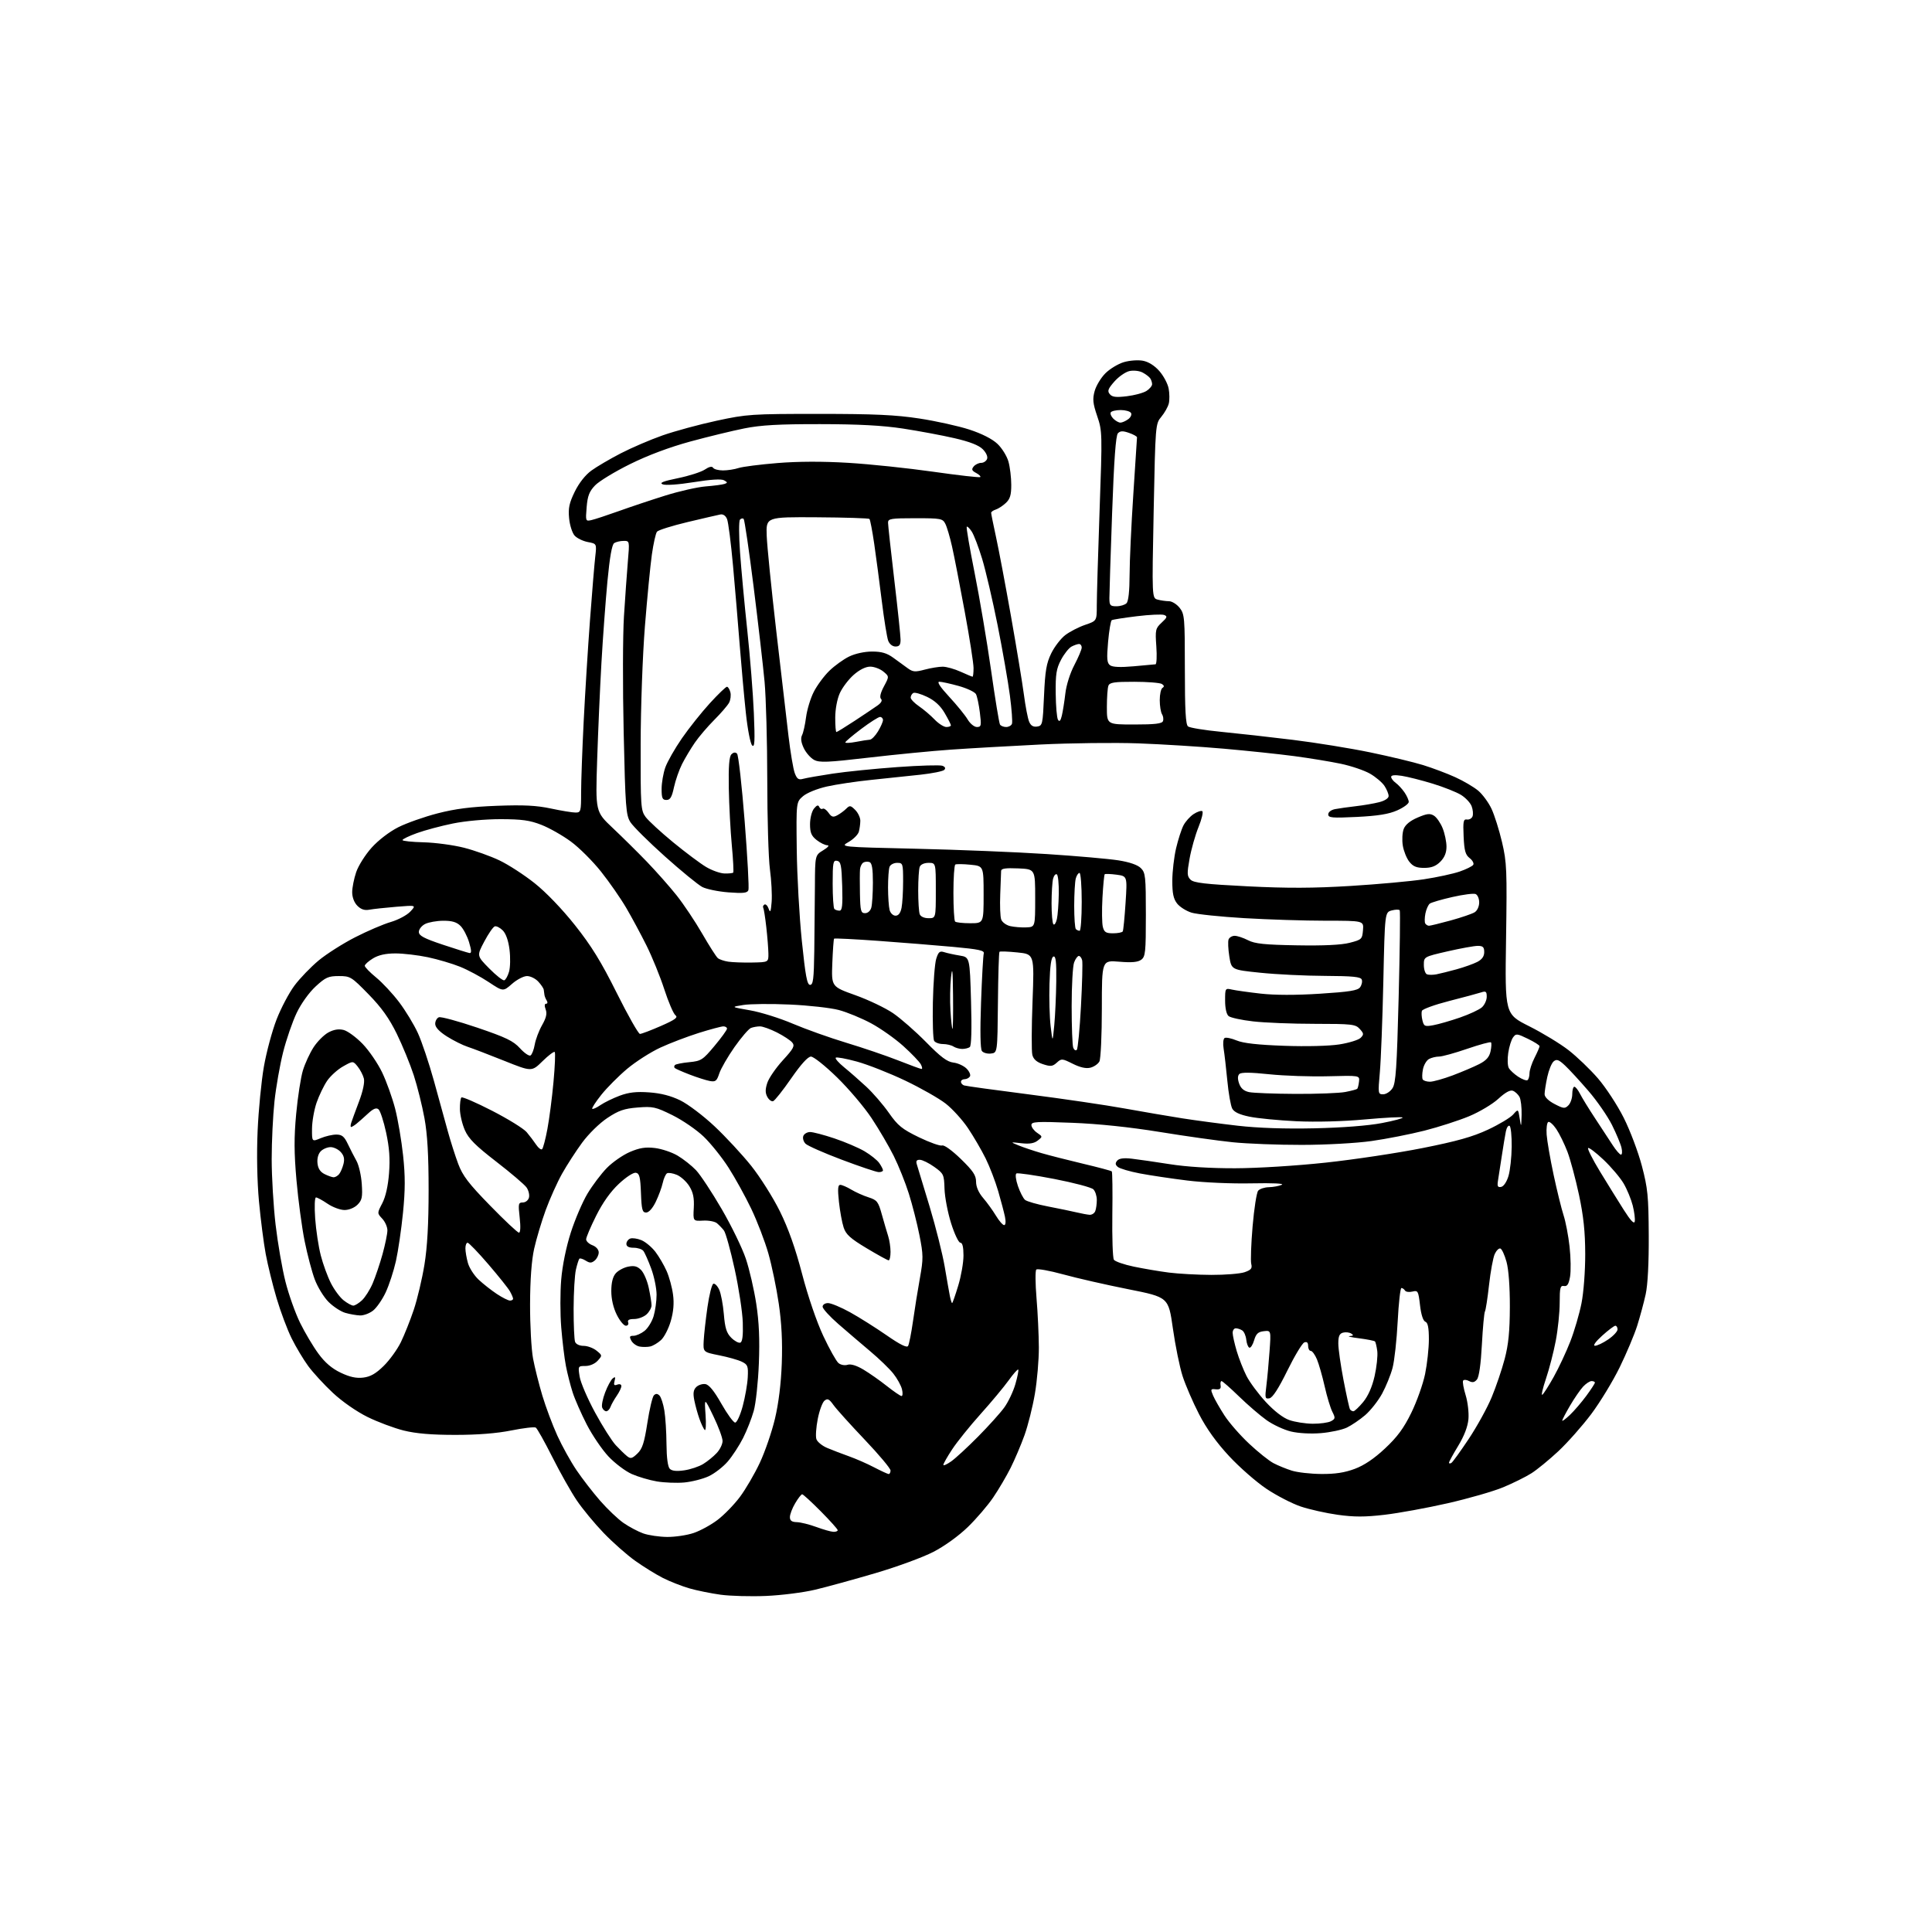 <?xml version="1.0" encoding="UTF-8" standalone="no"?>
<svg 
  version="1.1" 
  xmlns="http://www.w3.org/2000/svg" 
  xmlns:xlink="http://www.w3.org/1999/xlink" 
  xmlns:svg="http://www.w3.org/2000/svg"
  xmlns:rdf="http://www.w3.org/1999/02/22-rdf-syntax-ns#"
  xmlns:cc="http://creativecommons.org/ns#"
  xmlns:dc="http://purl.org/dc/elements/1.1/"
  viewBox="0 0 768 768"
  width="768"
  height="768"
>
<style>svg {background-color: white; }</style>"
<path stroke="none" fill="black" fill-rule="evenodd" d="M304.56,634.41C298.48,634.67 290.35,634.45 286.50,633.93C282.65,633.40 277.04,632.27 274.04,631.40C271.04,630.53 266.32,628.68 263.54,627.28C260.77,625.87 255.80,622.80 252.50,620.45C249.20,618.10 243.54,613.10 239.93,609.34C236.32,605.58 231.52,599.77 229.27,596.43C227.02,593.10 222.65,585.36 219.57,579.23C216.49,573.11 213.53,567.83 212.98,567.49C212.44,567.15 208.06,567.67 203.25,568.63C197.50,569.79 189.88,570.39 181.00,570.39C171.53,570.39 165.41,569.87 160.50,568.66C156.65,567.70 150.15,565.27 146.06,563.25C141.72,561.10 135.99,557.12 132.31,553.67C128.84,550.43 124.44,545.64 122.52,543.03C120.61,540.42 117.64,535.47 115.93,532.02C114.22,528.57 111.54,521.42 109.97,516.13C108.40,510.83 106.45,502.90 105.63,498.50C104.81,494.10 103.60,484.65 102.94,477.50C102.21,469.51 102.00,458.72 102.41,449.50C102.77,441.25 103.89,429.77 104.90,424.00C105.91,418.23 108.18,409.79 109.94,405.26C111.70,400.72 114.91,394.65 117.07,391.76C119.23,388.87 123.56,384.38 126.69,381.78C129.82,379.19 136.35,375.04 141.21,372.56C146.06,370.08 152.43,367.35 155.37,366.50C158.30,365.64 161.78,363.79 163.10,362.37C165.50,359.80 165.50,359.80 157.50,360.46C153.10,360.82 148.29,361.35 146.82,361.62C144.95,361.98 143.50,361.50 142.07,360.07C140.81,358.81 140.00,356.70 140.00,354.68C140.00,352.85 140.72,349.25 141.59,346.68C142.47,344.11 145.23,339.73 147.74,336.95C150.41,333.98 154.79,330.62 158.32,328.84C161.63,327.17 168.65,324.69 173.92,323.33C180.95,321.51 187.23,320.71 197.50,320.32C208.18,319.92 213.28,320.18 219.00,321.40C223.12,322.28 227.51,323.00 228.75,323.00C230.89,323.00 231.00,322.63 231.00,315.05C231.00,310.68 231.46,297.97 232.02,286.80C232.58,275.64 233.71,257.50 234.53,246.50C235.35,235.50 236.29,224.17 236.62,221.32C237.21,216.13 237.21,216.13 233.67,215.47C231.72,215.10 229.36,213.95 228.42,212.91C227.48,211.87 226.49,208.77 226.23,206.03C225.84,201.99 226.27,199.97 228.48,195.44C230.17,191.99 232.70,188.78 235.10,187.05C237.23,185.50 242.47,182.43 246.74,180.22C251.01,178.01 258.50,174.79 263.40,173.07C268.29,171.36 277.97,168.73 284.90,167.24C296.91,164.65 298.80,164.53 325.50,164.53C347.62,164.53 356.02,164.92 365.50,166.37C372.10,167.38 381.04,169.36 385.36,170.77C390.29,172.38 394.43,174.48 396.49,176.43C398.30,178.13 400.27,181.32 400.88,183.51C401.49,185.71 401.99,189.84 401.99,192.71C402.00,196.78 401.52,198.37 399.82,199.95C398.63,201.06 396.83,202.24 395.82,202.56C394.82,202.87 394.00,203.46 394.00,203.86C394.00,204.27 394.88,208.62 395.95,213.55C397.03,218.47 399.70,232.62 401.89,245.00C404.08,257.38 406.38,271.32 407.00,276.00C407.61,280.68 408.55,285.54 409.07,286.82C409.74,288.45 410.68,289.04 412.26,288.82C414.40,288.51 414.52,287.98 415.02,276.50C415.45,266.68 415.97,263.63 417.88,259.72C419.16,257.10 421.67,253.83 423.46,252.46C425.26,251.09 428.81,249.26 431.36,248.39C436.00,246.81 436.00,246.81 435.99,240.66C435.99,237.27 436.49,220.32 437.10,203.00C438.20,172.22 438.18,171.36 436.15,165.40C434.43,160.34 434.26,158.64 435.14,155.45C435.73,153.33 437.64,150.16 439.40,148.40C441.16,146.64 444.45,144.65 446.70,143.97C448.99,143.29 452.37,143.03 454.33,143.40C456.55,143.82 458.96,145.33 460.87,147.51C462.54,149.41 464.20,152.54 464.56,154.47C464.92,156.41 464.95,159.08 464.61,160.42C464.27,161.75 462.94,164.12 461.65,165.67C459.31,168.48 459.29,168.71 458.60,203.12C457.91,237.74 457.91,237.74 460.20,238.36C461.47,238.70 463.48,238.98 464.68,238.99C465.88,238.99 467.79,240.19 468.93,241.63C470.88,244.12 471.00,245.53 471.00,266.01C471.00,282.20 471.32,288.01 472.25,288.76C472.94,289.31 478.90,290.28 485.50,290.92C492.10,291.56 504.93,292.99 514.00,294.11C523.08,295.23 536.88,297.46 544.67,299.08C552.46,300.69 561.91,302.96 565.67,304.12C569.43,305.28 575.20,307.45 578.50,308.95C581.80,310.45 585.91,312.87 587.64,314.33C589.36,315.79 591.73,319.02 592.90,321.51C594.07,324.00 595.95,329.96 597.08,334.77C598.97,342.82 599.09,345.82 598.68,373.30C598.23,403.10 598.23,403.10 607.86,407.94C613.16,410.60 620.20,414.88 623.50,417.44C626.80,420.00 632.06,425.04 635.19,428.65C638.31,432.26 642.94,439.32 645.46,444.35C647.99,449.38 651.24,458.00 652.68,463.50C655.01,472.37 655.32,475.49 655.40,491.00C655.46,502.06 655.01,510.71 654.18,514.50C653.46,517.80 651.94,523.42 650.81,527.00C649.68,530.58 646.54,538.02 643.84,543.55C641.13,549.08 636.04,557.44 632.53,562.13C629.01,566.81 623.14,573.44 619.49,576.86C615.84,580.27 611.00,584.24 608.73,585.67C606.46,587.11 601.42,589.60 597.55,591.21C593.67,592.83 583.75,595.68 575.50,597.56C567.25,599.44 555.94,601.50 550.36,602.15C542.56,603.06 538.27,603.06 531.75,602.15C527.09,601.50 520.47,600.01 517.03,598.85C513.60,597.69 507.48,594.53 503.44,591.83C499.41,589.13 492.72,583.28 488.59,578.83C483.55,573.41 479.60,567.90 476.62,562.12C474.18,557.38 471.24,550.58 470.09,547.00C468.94,543.42 467.21,534.91 466.24,528.08C464.48,515.66 464.48,515.66 448.49,512.48C439.69,510.73 428.05,508.08 422.62,506.58C417.18,505.09 412.38,504.23 411.94,504.68C411.51,505.13 411.55,510.23 412.03,516.00C412.52,521.77 412.93,530.58 412.96,535.57C412.98,540.56 412.27,548.89 411.38,554.07C410.50,559.26 408.64,566.65 407.26,570.50C405.88,574.35 403.39,580.20 401.74,583.50C400.08,586.80 396.97,592.09 394.82,595.25C392.68,598.41 388.15,603.70 384.76,606.99C381.13,610.52 375.50,614.59 371.05,616.89C366.90,619.04 356.51,622.85 347.97,625.36C339.43,627.87 328.66,630.83 324.04,631.93C319.41,633.04 310.65,634.15 304.56,634.41zM265.22,610.96C268.36,610.98 273.08,610.28 275.72,609.39C278.35,608.51 282.62,606.18 285.21,604.21C287.81,602.25 291.81,598.14 294.11,595.07C296.40,592.01 299.97,585.90 302.03,581.50C304.10,577.10 306.80,569.23 308.05,564.00C309.51,557.85 310.47,550.08 310.77,541.97C311.08,533.36 310.71,525.93 309.57,518.21C308.67,512.03 306.80,503.04 305.43,498.24C304.06,493.43 301.00,485.45 298.63,480.50C296.26,475.55 292.19,468.18 289.58,464.12C286.98,460.06 282.54,454.53 279.72,451.82C276.90,449.12 271.32,445.29 267.32,443.31C260.62,440.00 259.54,439.76 253.48,440.25C248.10,440.68 245.92,441.44 241.44,444.41C238.33,446.47 234.00,450.71 231.43,454.20C228.94,457.59 225.33,463.17 223.41,466.60C221.49,470.03 218.57,476.54 216.91,481.07C215.26,485.61 213.20,492.51 212.33,496.41C211.30,501.06 210.74,508.67 210.71,518.50C210.69,526.75 211.22,536.42 211.89,540.00C212.56,543.58 214.23,550.23 215.60,554.80C216.97,559.36 219.65,566.51 221.55,570.68C223.45,574.86 226.87,581.02 229.15,584.39C231.42,587.75 235.65,593.22 238.55,596.55C241.45,599.88 245.64,603.86 247.86,605.40C250.08,606.94 253.61,608.81 255.70,609.56C257.79,610.30 262.07,610.93 265.22,610.96zM331.25,608.92C332.21,608.97 333.00,608.67 333.00,608.28C333.00,607.88 329.97,604.50 326.28,600.78C322.58,597.05 319.25,594.00 318.88,594.00C318.50,594.00 317.25,595.60 316.10,597.56C314.94,599.51 314.00,601.99 314.00,603.06C314.00,604.49 314.72,605.02 316.75,605.08C318.26,605.12 321.75,605.99 324.50,607.00C327.25,608.01 330.29,608.88 331.25,608.92zM272.00,589.31C268.98,589.58 264.08,589.39 261.12,588.89C258.16,588.39 253.66,587.06 251.12,585.94C248.58,584.81 244.42,581.67 241.87,578.96C239.32,576.24 235.44,570.53 233.24,566.26C231.05,561.99 228.52,556.25 227.64,553.50C226.75,550.75 225.55,546.02 224.96,543.00C224.37,539.98 223.54,533.08 223.10,527.68C222.66,522.28 222.66,513.72 223.09,508.66C223.55,503.09 225.06,495.71 226.90,489.97C228.57,484.75 231.56,477.79 233.53,474.49C235.51,471.20 238.96,466.61 241.21,464.31C243.46,462.00 247.58,459.14 250.35,457.94C254.23,456.28 256.55,455.91 260.31,456.35C263.00,456.67 267.07,458.03 269.35,459.38C271.63,460.73 274.92,463.33 276.67,465.16C278.41,467.00 283.00,473.94 286.87,480.60C290.74,487.25 295.07,496.14 296.48,500.36C297.90,504.57 299.76,512.63 300.62,518.26C301.74,525.56 302.04,532.38 301.66,542.00C301.37,549.42 300.45,557.92 299.62,560.87C298.80,563.82 296.89,568.67 295.38,571.65C293.88,574.62 291.15,578.80 289.32,580.94C287.49,583.08 284.08,585.72 281.75,586.82C279.41,587.91 275.02,589.03 272.00,589.31zM353.25,585.95C353.66,585.98 354.00,585.34 354.00,584.54C354.00,583.74 349.38,578.23 343.73,572.29C338.09,566.36 332.51,560.17 331.34,558.54C329.59,556.09 328.96,555.79 327.73,556.81C326.92,557.48 325.72,560.74 325.07,564.05C324.42,567.36 324.17,570.96 324.52,572.05C324.86,573.14 326.80,574.73 328.82,575.58C330.85,576.44 334.75,577.93 337.50,578.91C340.25,579.89 344.75,581.86 347.50,583.30C350.25,584.73 352.84,585.93 353.25,585.95zM525.21,585.93C530.73,585.98 534.52,585.40 538.53,583.90C542.29,582.50 546.26,579.82 550.58,575.77C555.45,571.22 558.01,567.75 561.01,561.62C563.20,557.15 565.67,550.21 566.50,546.18C567.32,542.16 568.00,535.96 568.00,532.40C568.00,527.76 567.60,525.78 566.59,525.40C565.71,525.06 564.91,522.57 564.48,518.85C563.82,513.18 563.65,512.87 561.45,513.42C560.17,513.74 558.84,513.56 558.50,513.00C558.16,512.45 557.52,512.00 557.09,512.00C556.65,512.00 555.98,518.00 555.60,525.33C555.22,532.66 554.31,540.94 553.57,543.73C552.84,546.52 550.96,551.14 549.40,554.01C547.84,556.87 544.81,560.71 542.68,562.54C540.54,564.37 537.25,566.60 535.37,567.50C533.48,568.39 528.87,569.38 525.11,569.69C521.09,570.03 516.19,569.76 513.19,569.05C510.40,568.38 506.03,566.35 503.49,564.54C500.94,562.73 496.02,558.50 492.55,555.13C489.08,551.76 485.94,549.00 485.58,549.00C485.21,549.00 485.04,549.79 485.21,550.75C485.42,552.03 484.90,552.44 483.28,552.27C481.22,552.05 481.15,552.24 482.23,554.77C482.87,556.27 484.91,559.83 486.76,562.69C488.60,565.54 493.02,570.60 496.58,573.92C500.13,577.25 504.49,580.73 506.27,581.65C508.05,582.58 511.30,583.91 513.50,584.60C515.70,585.30 520.97,585.90 525.21,585.93zM272.00,584.48C274.48,584.12 277.86,582.99 279.52,581.97C281.18,580.96 283.60,579.00 284.89,577.61C286.19,576.23 287.24,574.07 287.23,572.80C287.22,571.54 285.59,567.12 283.60,563.00C279.98,555.50 279.98,555.50 280.47,562.43C280.74,566.24 280.58,568.94 280.12,568.43C279.65,567.92 278.71,565.92 278.03,564.00C277.34,562.08 276.43,558.79 276.01,556.70C275.44,553.86 275.63,552.51 276.75,551.39C277.57,550.57 279.21,550.03 280.37,550.20C281.84,550.41 283.83,552.84 286.76,558.00C289.10,562.12 291.56,565.50 292.24,565.50C292.92,565.50 294.26,562.58 295.23,559.00C296.19,555.42 297.10,550.27 297.24,547.54C297.47,543.07 297.24,542.45 294.90,541.31C293.46,540.60 289.41,539.46 285.90,538.76C279.50,537.48 279.50,537.48 279.73,532.99C279.85,530.52 280.53,524.49 281.23,519.58C281.93,514.68 282.98,510.50 283.58,510.31C284.17,510.11 285.22,511.18 285.90,512.69C286.59,514.20 287.42,518.58 287.74,522.42C288.20,527.96 288.82,529.91 290.69,531.78C291.99,533.08 293.61,533.96 294.28,533.72C295.12,533.42 295.43,530.97 295.27,525.77C295.15,521.64 293.69,512.06 292.04,504.50C290.38,496.93 288.46,490.01 287.76,489.12C287.07,488.23 285.82,486.94 285.00,486.25C284.18,485.56 281.70,485.09 279.50,485.21C275.50,485.42 275.50,485.42 275.79,480.14C276.00,476.20 275.55,474.02 274.03,471.55C272.90,469.72 270.66,467.69 269.05,467.02C267.44,466.35 265.68,466.08 265.14,466.42C264.60,466.75 263.83,468.48 263.44,470.26C263.05,472.04 261.80,475.41 260.67,477.75C259.40,480.36 257.92,482.00 256.84,482.00C255.34,482.00 255.04,480.87 254.79,474.26C254.55,467.88 254.20,466.46 252.78,466.19C251.79,466.01 248.90,467.88 246.02,470.58C242.71,473.67 239.60,478.04 236.99,483.26C234.79,487.65 233.00,491.87 233.00,492.64C233.00,493.42 234.12,494.48 235.50,495.00C236.96,495.55 238.00,496.74 238.00,497.85C238.00,498.90 237.29,500.35 236.42,501.07C235.14,502.13 234.45,502.14 232.82,501.12C231.71,500.43 230.58,500.08 230.32,500.35C230.05,500.62 229.43,502.56 228.94,504.67C228.45,506.78 228.04,513.75 228.02,520.17C228.01,526.59 228.27,532.55 228.61,533.42C228.96,534.34 230.38,535.00 232.00,535.00C233.53,535.00 235.84,535.86 237.13,536.90C239.45,538.78 239.46,538.84 237.59,540.90C236.47,542.14 234.47,543.00 232.72,543.00C229.78,543.00 229.75,543.05 230.42,547.24C230.79,549.57 233.55,555.98 236.54,561.49C239.53,566.99 243.24,572.85 244.79,574.50C246.33,576.15 248.34,578.10 249.25,578.83C250.67,579.98 251.26,579.83 253.36,577.83C255.34,575.94 256.10,573.62 257.34,565.62C258.18,560.18 259.35,555.25 259.93,554.67C260.69,553.91 261.34,553.94 262.15,554.75C262.78,555.38 263.66,558.06 264.09,560.70C264.53,563.34 264.91,569.35 264.94,574.05C264.98,579.47 265.46,583.06 266.25,583.87C267.10,584.73 268.93,584.93 272.00,584.48zM378.16,580.89C379.90,579.65 384.69,575.23 388.80,571.07C392.92,566.91 397.59,561.73 399.17,559.56C400.76,557.40 402.76,553.20 403.62,550.24C404.48,547.28 404.99,544.66 404.76,544.43C404.53,544.19 402.80,546.14 400.93,548.75C399.05,551.36 394.05,557.37 389.80,562.10C385.56,566.83 380.49,573.12 378.54,576.08C376.59,579.03 375.00,581.83 375.00,582.30C375.00,582.76 376.42,582.12 378.16,580.89zM576.95,581.53C577.47,581.21 580.57,576.91 583.85,571.98C587.13,567.05 591.23,559.61 592.96,555.44C594.70,551.26 597.03,544.40 598.14,540.18C599.65,534.42 600.16,529.24 600.19,519.50C600.21,511.48 599.70,504.61 598.86,501.58C598.11,498.87 597.02,496.50 596.42,496.30C595.83,496.11 594.82,497.11 594.17,498.52C593.53,499.94 592.51,505.45 591.92,510.77C591.33,516.10 590.59,520.86 590.28,521.35C589.98,521.85 589.43,527.77 589.07,534.52C588.66,542.32 587.94,547.36 587.11,548.37C586.14,549.54 585.31,549.70 583.96,548.98C582.95,548.44 581.89,548.37 581.61,548.83C581.32,549.28 581.78,551.87 582.61,554.58C583.45,557.29 583.95,561.57 583.73,564.10C583.46,567.11 582.05,570.80 579.66,574.74C577.65,578.05 576.00,581.07 576.00,581.44C576.00,581.81 576.43,581.85 576.95,581.53zM521.82,565.96C524.74,565.98 528.00,565.53 529.07,564.96C530.83,564.02 530.88,563.67 529.63,561.21C528.87,559.72 527.49,555.18 526.58,551.12C525.66,547.06 524.28,542.22 523.51,540.37C522.74,538.52 521.63,537.00 521.05,537.00C520.47,537.00 520.00,536.11 520.00,535.03C520.00,533.68 519.52,533.25 518.48,533.64C517.65,533.96 514.61,539.01 511.73,544.86C508.22,552.01 505.88,555.61 504.61,555.85C502.89,556.17 502.78,555.73 503.40,550.85C503.77,547.91 504.34,541.75 504.66,537.17C505.26,528.84 505.26,528.84 502.38,529.17C500.11,529.43 499.30,530.19 498.54,532.76C498.01,534.56 497.16,535.89 496.65,535.72C496.13,535.54 495.58,534.12 495.41,532.54C495.24,530.97 494.52,529.31 493.80,528.86C493.09,528.40 491.94,528.02 491.25,528.02C490.56,528.01 490.00,528.82 490.00,529.82C490.00,530.82 490.73,534.08 491.61,537.07C492.50,540.06 494.26,544.52 495.52,547.00C496.79,549.48 500.22,554.10 503.16,557.29C506.50,560.90 510.00,563.61 512.50,564.49C514.70,565.27 518.89,565.93 521.82,565.96zM624.08,562.44C625.78,560.82 628.71,557.41 630.58,554.87C632.46,552.32 634.00,549.95 634.00,549.62C634.00,549.28 633.40,549.00 632.67,549.00C631.95,549.00 630.41,550.01 629.27,551.25C628.13,552.49 625.80,555.88 624.10,558.79C622.39,561.71 621.00,564.38 621.00,564.73C621.00,565.08 622.39,564.05 624.08,562.44zM241.00,561.00C240.42,561.00 239.68,560.34 239.37,559.53C239.06,558.72 239.59,556.03 240.54,553.55C241.48,551.06 242.84,548.55 243.55,547.96C244.55,547.13 244.72,547.35 244.30,548.96C243.88,550.56 244.12,550.89 245.38,550.41C246.32,550.05 247.00,550.29 247.00,550.99C247.00,551.65 246.17,553.39 245.16,554.85C244.15,556.31 243.04,558.29 242.69,559.25C242.35,560.21 241.58,561.00 241.00,561.00zM537.99,561.00C538.46,561.00 540.22,559.34 541.89,557.32C543.86,554.92 545.44,551.34 546.42,547.06C547.24,543.44 547.72,538.96 547.49,537.10C547.25,535.25 546.84,533.51 546.57,533.24C546.30,532.97 543.47,532.41 540.29,532.00C537.10,531.60 535.40,531.20 536.50,531.12C538.02,531.00 538.18,530.76 537.14,530.11C536.39,529.63 534.93,529.47 533.89,529.74C532.45,530.12 532.00,531.15 532.00,534.07C532.00,536.17 532.94,542.75 534.08,548.67C535.22,554.60 536.37,559.80 536.64,560.22C536.90,560.65 537.51,561.00 537.99,561.00zM358.36,554.95C358.83,554.98 358.92,553.76 358.55,552.25C358.18,550.74 356.62,547.92 355.09,546.00C353.56,544.08 349.42,540.08 345.90,537.13C342.38,534.17 336.69,529.30 333.25,526.31C329.81,523.32 327.00,520.22 327.00,519.44C327.00,518.63 327.95,518.00 329.15,518.00C330.34,518.00 334.28,519.64 337.90,521.64C341.53,523.65 348.04,527.75 352.37,530.75C357.74,534.48 360.48,535.85 360.97,535.05C361.37,534.40 362.25,529.96 362.93,525.19C363.60,520.41 364.84,512.70 365.68,508.05C367.06,500.33 367.05,498.87 365.50,491.05C364.57,486.35 362.67,478.90 361.28,474.50C359.90,470.10 357.19,463.35 355.27,459.50C353.35,455.65 349.40,448.90 346.48,444.50C343.57,440.10 337.37,432.79 332.71,428.25C328.06,423.71 323.40,420.00 322.37,420.01C321.15,420.02 318.41,423.05 314.50,428.69C311.20,433.46 307.97,437.53 307.32,437.74C306.67,437.95 305.63,437.17 305.01,436.01C304.17,434.44 304.17,433.02 305.02,430.44C305.65,428.54 308.42,424.51 311.19,421.48C315.49,416.78 316.03,415.75 314.92,414.41C314.21,413.55 311.47,411.75 308.85,410.42C306.22,409.09 303.19,408.00 302.12,408.00C301.04,408.00 299.42,408.28 298.51,408.63C297.61,408.98 294.67,412.40 291.98,416.22C289.30,420.05 286.58,424.75 285.94,426.68C284.93,429.74 284.44,430.13 282.14,429.71C280.69,429.44 277.08,428.29 274.12,427.15C271.17,426.01 268.50,424.84 268.21,424.54C267.91,424.24 267.96,423.71 268.31,423.36C268.67,423.00 271.23,422.49 274.00,422.23C278.72,421.77 279.36,421.36 284.02,415.78C286.76,412.51 289.00,409.41 289.00,408.91C289.00,408.41 288.35,408.00 287.55,408.00C286.76,408.00 282.37,409.17 277.80,410.60C273.24,412.04 266.35,414.66 262.50,416.44C258.65,418.22 252.71,422.02 249.30,424.88C245.89,427.75 241.27,432.39 239.03,435.20C236.80,438.00 235.17,440.51 235.43,440.76C235.68,441.01 237.15,440.35 238.69,439.29C240.24,438.23 243.69,436.55 246.36,435.55C249.98,434.21 252.98,433.87 258.08,434.24C262.71,434.57 266.71,435.60 270.45,437.43C273.49,438.92 279.61,443.55 284.04,447.72C288.48,451.89 295.02,458.95 298.59,463.40C302.15,467.86 307.29,476.00 310.01,481.50C313.40,488.36 316.18,496.21 318.87,506.50C321.19,515.37 324.62,525.39 327.25,531.01C329.70,536.24 332.43,541.11 333.31,541.84C334.20,542.58 335.80,542.88 336.92,542.52C338.22,542.11 340.48,542.80 343.22,544.43C345.57,545.83 349.75,548.76 352.50,550.94C355.25,553.11 357.89,554.92 358.36,554.95zM613.08,554.45C613.56,554.16 615.61,550.95 617.63,547.33C619.65,543.72 622.62,537.37 624.23,533.23C625.84,529.09 627.83,522.28 628.66,518.10C629.52,513.80 630.16,505.30 630.15,498.50C630.13,489.64 629.48,483.49 627.68,475.00C626.33,468.68 624.26,460.95 623.08,457.84C621.89,454.73 619.91,450.68 618.67,448.84C617.43,447.00 615.99,445.73 615.46,446.00C614.93,446.27 614.64,448.52 614.81,451.00C614.99,453.48 616.23,460.68 617.58,467.00C618.93,473.32 620.72,480.56 621.54,483.08C622.37,485.60 623.45,491.23 623.93,495.58C624.41,499.94 624.50,505.30 624.12,507.50C623.59,510.52 623.00,511.43 621.71,511.21C620.23,510.95 620.00,511.86 620.00,517.85C620.00,521.66 619.30,528.45 618.45,532.93C617.60,537.41 615.85,544.21 614.55,548.04C613.26,551.86 612.59,554.75 613.08,554.45zM144.38,547.62C147.24,547.28 149.40,546.05 152.52,542.98C154.86,540.69 157.92,536.45 159.34,533.56C160.75,530.67 163.07,524.86 164.48,520.65C165.90,516.43 167.80,508.37 168.72,502.74C169.87,495.69 170.38,486.43 170.38,473.00C170.38,459.19 169.90,450.87 168.73,444.50C167.83,439.55 165.92,431.90 164.50,427.50C163.07,423.10 160.03,415.68 157.75,411.00C154.69,404.77 151.70,400.57 146.51,395.25C139.69,388.27 139.26,388.00 134.69,388.00C130.53,388.00 129.41,388.50 125.46,392.14C122.84,394.56 119.70,398.94 117.92,402.67C116.24,406.18 113.82,413.21 112.54,418.28C111.26,423.35 109.72,432.13 109.11,437.79C108.50,443.45 108.00,453.80 108.00,460.79C108.00,467.78 108.70,479.50 109.55,486.83C110.41,494.15 112.17,504.36 113.48,509.51C114.78,514.66 117.41,522.03 119.32,525.90C121.22,529.77 124.48,535.25 126.57,538.09C129.18,541.66 131.93,544.01 135.43,545.67C139.05,547.40 141.61,547.95 144.38,547.62zM258.50,535.24C257.40,535.49 255.49,535.51 254.25,535.28C253.01,535.05 251.53,533.99 250.96,532.93C250.11,531.34 250.26,531.00 251.83,531.00C252.88,531.00 254.84,530.13 256.19,529.07C257.54,528.01 259.17,525.37 259.82,523.20C260.47,521.04 261.00,517.20 261.00,514.67C261.00,512.14 260.04,507.47 258.87,504.29C257.69,501.10 256.29,497.94 255.74,497.25C255.20,496.56 253.46,496.00 251.88,496.00C249.96,496.00 249.00,495.49 249.00,494.47C249.00,493.63 249.68,492.68 250.52,492.35C251.35,492.03 253.36,492.32 254.98,492.99C256.60,493.66 259.09,495.75 260.53,497.62C261.96,499.50 263.97,502.94 265.00,505.27C266.03,507.59 267.17,511.80 267.54,514.61C268.01,518.11 267.72,521.44 266.64,525.16C265.77,528.15 264.04,531.53 262.78,532.68C261.53,533.83 259.60,534.98 258.50,535.24zM634.02,534.96C634.85,534.98 637.22,533.86 639.27,532.46C641.32,531.07 643.00,529.27 643.00,528.46C643.00,527.66 642.61,527.00 642.13,527.00C641.65,527.00 639.29,528.78 636.88,530.96C634.28,533.31 633.12,534.93 634.02,534.96zM248.78,527.00C248.00,527.00 246.37,525.04 245.18,522.64C243.81,519.90 243.00,516.42 243.00,513.25C243.00,509.90 243.58,507.54 244.75,506.19C245.71,505.07 247.93,503.87 249.68,503.52C252.10,503.02 253.34,503.34 254.83,504.83C255.91,505.91 257.29,509.11 257.89,511.94C258.50,514.78 259.00,517.91 259.00,518.89C259.00,519.88 258.09,521.51 256.99,522.51C255.88,523.51 253.67,524.33 252.08,524.33C250.08,524.33 249.35,524.74 249.70,525.67C249.98,526.40 249.57,527.00 248.78,527.00zM143.12,522.91C141.68,522.86 139.04,522.40 137.26,521.88C135.47,521.37 132.48,519.41 130.60,517.53C128.72,515.66 126.26,511.63 125.12,508.59C123.98,505.55 122.16,498.66 121.08,493.28C120.00,487.90 118.55,477.08 117.86,469.23C116.89,458.22 116.86,452.17 117.74,442.73C118.37,436.00 119.57,428.25 120.41,425.50C121.25,422.75 123.16,418.61 124.65,416.31C126.15,414.00 128.80,411.35 130.54,410.41C132.70,409.25 134.62,408.94 136.60,409.43C138.19,409.83 141.59,412.32 144.15,414.97C146.70,417.61 150.20,422.73 151.92,426.34C153.65,429.95 155.96,436.42 157.07,440.70C158.18,444.99 159.60,453.37 160.24,459.33C161.12,467.61 161.10,472.99 160.19,482.16C159.53,488.76 158.26,497.38 157.38,501.33C156.49,505.27 154.67,510.85 153.32,513.73C151.98,516.60 149.72,519.86 148.30,520.98C146.89,522.09 144.55,522.96 143.12,522.91zM140.45,519.00C141.09,519.00 142.65,518.05 143.90,516.88C145.15,515.71 147.06,512.69 148.14,510.17C149.22,507.64 150.99,502.42 152.06,498.56C153.12,494.70 154.00,490.44 154.00,489.08C154.00,487.73 153.08,485.65 151.95,484.44C149.90,482.26 149.90,482.26 151.97,478.29C153.29,475.75 154.26,471.45 154.65,466.38C155.10,460.59 154.78,456.22 153.49,450.22C152.51,445.70 151.15,441.54 150.46,440.97C149.56,440.22 148.40,440.70 146.22,442.72C144.57,444.25 142.52,446.06 141.65,446.75C140.79,447.44 139.85,448.00 139.57,448.00C139.29,448.00 139.32,447.21 139.64,446.25C139.95,445.29 141.35,441.50 142.73,437.83C144.29,433.70 145.02,430.22 144.64,428.70C144.30,427.36 143.19,425.23 142.18,423.97C140.33,421.69 140.33,421.69 136.40,423.90C134.23,425.11 131.38,427.69 130.05,429.62C128.73,431.56 126.84,435.47 125.85,438.32C124.87,441.17 124.05,445.84 124.03,448.70C124.00,453.90 124.00,453.90 127.47,452.45C129.38,451.65 132.19,451.00 133.72,451.01C135.94,451.02 136.85,451.77 138.27,454.76C139.25,456.82 140.80,459.85 141.72,461.50C142.64,463.15 143.58,467.26 143.81,470.64C144.16,475.88 143.91,477.09 142.11,478.89C140.88,480.12 138.72,481.00 136.95,481.00C135.27,481.00 132.24,479.88 130.21,478.50C128.19,477.12 126.12,476.00 125.62,476.00C125.09,476.00 124.95,479.54 125.29,484.39C125.62,489.00 126.62,495.61 127.52,499.07C128.41,502.53 130.22,507.48 131.54,510.08C132.86,512.68 135.13,515.75 136.60,516.90C138.07,518.06 139.80,519.00 140.45,519.00zM378.48,518.00C378.66,518.00 379.75,514.89 380.90,511.09C382.06,507.30 383.00,501.90 383.00,499.09C383.00,495.69 382.59,494.00 381.75,493.99C381.06,493.99 379.41,490.50 378.07,486.24C376.73,481.98 375.56,475.83 375.46,472.57C375.29,466.91 375.12,466.52 371.39,463.86C369.25,462.33 366.68,461.06 365.68,461.04C364.34,461.01 364.02,461.50 364.47,462.92C364.81,463.98 367.09,471.51 369.55,479.67C372.00,487.83 374.69,498.55 375.53,503.50C376.37,508.45 377.30,513.74 377.60,515.25C377.91,516.76 378.30,518.00 378.48,518.00zM202.73,517.00C203.43,517.00 203.98,516.66 203.96,516.25C203.95,515.84 203.38,514.52 202.71,513.33C202.05,512.13 198.18,507.30 194.13,502.58C190.08,497.86 186.36,494.00 185.88,494.00C185.40,494.00 185.00,495.01 185.01,496.25C185.01,497.49 185.45,500.09 186.00,502.04C186.54,503.99 188.45,506.97 190.24,508.66C192.03,510.34 195.29,512.91 197.48,514.36C199.67,515.81 202.03,517.00 202.73,517.00zM481.50,506.79C487.00,506.81 492.95,506.33 494.72,505.73C497.35,504.82 497.84,504.21 497.39,502.42C497.09,501.20 497.33,494.47 497.93,487.45C498.53,480.43 499.52,474.08 500.13,473.34C500.74,472.60 502.65,471.97 504.37,471.93C506.09,471.89 508.40,471.47 509.50,470.99C510.72,470.45 506.07,470.23 497.50,470.40C489.58,470.57 478.50,470.08 472.00,469.28C465.68,468.50 457.19,467.23 453.13,466.46C449.08,465.69 445.14,464.53 444.37,463.89C443.33,463.03 443.26,462.39 444.08,461.40C444.85,460.48 446.64,460.23 449.85,460.59C452.41,460.89 459.23,461.87 465.00,462.78C471.60,463.83 481.26,464.43 491.00,464.40C499.83,464.38 515.32,463.42 527.00,462.16C538.27,460.95 555.60,458.34 565.50,456.37C579.17,453.65 585.42,451.89 591.50,449.05C595.90,446.99 600.40,444.29 601.50,443.04C603.50,440.77 603.50,440.77 604.11,444.63C604.68,448.29 604.72,448.21 604.86,443.18C604.94,440.26 604.56,437.05 604.03,436.05C603.49,435.05 602.31,433.95 601.41,433.60C600.31,433.18 598.36,434.26 595.60,436.80C593.32,438.90 588.09,442.02 583.98,443.73C579.86,445.44 571.86,448.02 566.19,449.46C560.52,450.89 551.07,452.75 545.19,453.58C539.15,454.43 527.10,455.10 517.50,455.11C508.15,455.13 495.77,454.65 490.00,454.06C484.23,453.47 471.18,451.63 461.00,449.97C449.11,448.04 436.70,446.74 426.25,446.33C412.03,445.77 410.00,445.88 410.00,447.22C410.00,448.07 411.01,449.45 412.25,450.29C414.49,451.82 414.49,451.83 412.50,453.40C411.08,454.51 409.19,454.82 406.00,454.45C401.50,453.94 401.50,453.94 405.00,455.36C406.93,456.15 410.98,457.50 414.00,458.38C417.02,459.26 424.45,461.15 430.50,462.59C436.55,464.02 441.70,465.40 441.95,465.64C442.20,465.88 442.30,473.59 442.17,482.79C442.05,491.98 442.32,500.07 442.79,500.77C443.26,501.46 446.83,502.70 450.73,503.51C454.63,504.32 460.90,505.39 464.66,505.87C468.42,506.35 476.00,506.77 481.50,506.79zM353.25,501.00C352.84,501.00 348.90,498.83 344.50,496.19C338.03,492.31 336.28,490.74 335.36,487.94C334.73,486.04 333.89,481.45 333.49,477.74C332.94,472.63 333.07,471.00 334.02,471.00C334.70,471.00 336.67,471.85 338.38,472.88C340.10,473.91 343.18,475.30 345.24,475.95C348.66,477.05 349.12,477.64 350.56,482.83C351.43,485.95 352.56,489.80 353.07,491.40C353.58,492.99 354.00,495.81 354.00,497.65C354.00,499.49 353.66,501.00 353.25,501.00zM206.29,490.00C206.88,490.00 207.00,487.68 206.58,484.00C205.96,478.50 206.06,478.00 207.83,478.00C208.90,478.00 209.99,477.14 210.27,476.06C210.55,475.00 210.12,473.19 209.31,472.03C208.50,470.88 203.09,466.27 197.29,461.79C189.02,455.40 186.31,452.69 184.80,449.28C183.74,446.89 182.85,443.12 182.82,440.91C182.79,438.71 183.05,436.61 183.41,436.26C183.77,435.90 189.26,438.28 195.63,441.55C201.99,444.82 208.17,448.64 209.35,450.04C210.53,451.44 212.24,453.69 213.14,455.04C214.04,456.39 215.11,457.19 215.50,456.80C215.90,456.42 216.85,452.82 217.60,448.80C218.36,444.79 219.45,436.38 220.02,430.12C220.60,423.85 220.82,418.48 220.51,418.18C220.21,417.87 218.02,419.52 215.66,421.84C211.36,426.06 211.36,426.06 200.43,421.68C194.42,419.27 187.88,416.77 185.90,416.12C183.93,415.48 180.21,413.62 177.65,412.00C174.58,410.05 173.00,408.34 173.00,406.99C173.00,405.86 173.66,404.69 174.46,404.38C175.26,404.07 182.12,405.93 189.71,408.50C201.16,412.39 204.04,413.78 206.69,416.69C208.44,418.62 210.34,419.91 210.90,419.56C211.46,419.21 212.22,417.26 212.57,415.21C212.93,413.17 214.24,409.70 215.49,407.50C217.15,404.58 217.53,402.89 216.91,401.25C216.38,399.83 216.44,399.00 217.09,399.00C217.66,399.00 217.77,398.45 217.34,397.75C216.91,397.06 216.50,396.05 216.43,395.50C216.36,394.95 216.24,394.02 216.15,393.44C216.07,392.85 215.08,391.39 213.96,390.19C212.84,388.98 210.83,388.00 209.50,388.00C208.16,388.00 205.48,389.39 203.54,391.10C200.01,394.20 200.01,394.20 194.26,390.39C191.10,388.29 185.99,385.55 182.89,384.30C179.80,383.05 174.03,381.35 170.07,380.51C166.11,379.68 160.31,379.00 157.18,379.00C153.28,379.01 150.48,379.63 148.25,380.99C146.46,382.08 145.00,383.40 145.00,383.92C145.00,384.44 147.03,386.53 149.52,388.57C152.00,390.60 156.12,395.02 158.66,398.38C161.21,401.75 164.56,407.27 166.11,410.65C167.66,414.03 170.53,422.58 172.49,429.65C174.45,436.72 176.93,445.72 178.00,449.65C179.08,453.59 180.94,459.43 182.14,462.64C183.92,467.39 186.25,470.45 194.82,479.23C200.59,485.16 205.75,490.00 206.29,490.00zM399.16,487.00C399.76,487.00 399.89,485.69 399.50,483.75C399.13,481.96 397.92,477.35 396.80,473.50C395.68,469.65 393.44,463.80 391.81,460.50C390.18,457.20 387.03,451.80 384.82,448.50C382.61,445.20 378.61,440.80 375.94,438.71C373.27,436.63 366.01,432.50 359.80,429.54C353.58,426.58 344.97,423.19 340.66,422.00C336.35,420.82 332.55,420.12 332.22,420.45C331.88,420.78 333.39,422.50 335.56,424.27C337.73,426.03 341.68,429.50 344.34,431.96C347.01,434.43 351.06,439.12 353.34,442.38C356.92,447.49 358.58,448.83 365.32,452.10C369.63,454.18 373.77,455.64 374.52,455.35C375.31,455.05 378.45,457.31 381.95,460.71C386.84,465.47 388.00,467.21 388.00,469.76C388.00,471.79 389.01,474.11 390.82,476.22C392.37,478.02 394.65,481.19 395.90,483.25C397.14,485.31 398.61,487.00 399.16,487.00zM649.84,485.54C650.03,484.58 649.67,481.74 649.04,479.23C648.40,476.72 646.78,472.77 645.42,470.45C644.06,468.14 640.46,463.89 637.42,461.01C634.38,458.14 631.62,456.05 631.30,456.37C630.97,456.70 633.11,460.91 636.04,465.73C638.98,470.55 643.21,477.38 645.44,480.89C648.21,485.26 649.61,486.73 649.84,485.54zM433.14,482.90C434.05,482.95 435.06,482.29 435.39,481.42C435.73,480.55 436.00,478.56 436.00,476.99C436.00,475.42 435.39,473.53 434.63,472.78C433.88,472.02 426.90,470.17 419.11,468.66C411.32,467.15 404.54,466.17 404.04,466.47C403.53,466.79 403.78,468.95 404.64,471.46C405.47,473.89 406.75,476.37 407.48,476.98C408.21,477.59 412.34,478.77 416.66,479.60C420.97,480.43 426.07,481.49 428.00,481.95C429.93,482.41 432.24,482.84 433.14,482.90zM596.73,471.81C597.73,471.62 598.94,469.82 599.64,467.49C600.30,465.30 600.88,460.04 600.92,455.81C600.97,451.58 600.59,447.86 600.08,447.55C599.58,447.24 598.91,448.22 598.61,449.74C598.30,451.26 597.57,455.65 596.99,459.50C596.41,463.35 595.72,467.77 595.47,469.32C595.11,471.57 595.37,472.08 596.73,471.81zM132.63,467.99C133.25,467.99 134.22,467.43 134.80,466.74C135.37,466.05 136.15,464.24 136.54,462.70C137.04,460.70 136.74,459.37 135.46,457.96C134.49,456.88 132.67,456.00 131.42,456.00C130.17,456.00 128.41,456.73 127.52,457.63C126.53,458.61 126.01,460.48 126.20,462.35C126.40,464.48 127.29,465.85 129.00,466.71C130.38,467.40 132.01,467.98 132.63,467.99zM349.25,465.93C348.29,465.89 341.70,463.68 334.61,461.00C327.52,458.33 321.04,455.47 320.22,454.65C319.40,453.83 319.00,452.45 319.33,451.58C319.66,450.71 320.88,450.00 322.04,450.00C323.20,450.00 327.55,451.14 331.71,452.54C335.88,453.94 341.25,456.23 343.66,457.64C346.06,459.06 348.70,461.16 349.52,462.33C350.33,463.49 351.00,464.79 351.00,465.22C351.00,465.65 350.21,465.97 349.25,465.93zM644.36,458.99C644.83,459.00 644.93,457.76 644.57,456.25C644.22,454.74 642.52,450.66 640.79,447.19C639.06,443.73 634.86,437.65 631.45,433.69C628.05,429.74 623.87,425.19 622.17,423.60C619.65,421.23 618.80,420.92 617.61,421.91C616.80,422.58 615.66,425.37 615.07,428.11C614.48,430.86 614.00,433.93 614.00,434.95C614.00,436.09 615.52,437.59 617.96,438.86C621.53,440.72 622.08,440.78 623.46,439.39C624.31,438.55 625.00,436.54 625.00,434.93C625.00,433.32 625.37,432.00 625.83,432.00C626.29,432.00 627.28,433.24 628.05,434.75C628.81,436.26 631.50,440.65 634.04,444.50C636.58,448.35 639.74,453.18 641.08,455.24C642.41,457.30 643.89,458.99 644.36,458.99zM522.50,448.52C533.55,448.28 543.90,447.48 549.30,446.44C554.14,445.52 557.85,444.52 557.55,444.22C557.25,443.92 550.52,444.27 542.59,444.99C533.86,445.79 523.12,446.07 515.34,445.71C508.28,445.37 499.89,444.56 496.71,443.90C492.71,443.08 490.58,442.08 489.83,440.68C489.23,439.56 488.35,434.56 487.88,429.57C487.40,424.58 486.74,418.87 486.41,416.87C486.08,414.86 486.25,412.96 486.80,412.62C487.34,412.29 489.49,412.73 491.58,413.60C494.21,414.70 500.00,415.35 510.44,415.72C519.29,416.04 528.36,415.81 532.43,415.17C536.23,414.57 540.03,413.40 540.86,412.57C542.20,411.23 542.17,410.84 540.53,409.03C538.83,407.15 537.50,407.00 522.60,406.99C513.74,406.99 502.74,406.55 498.14,406.02C493.54,405.50 489.15,404.54 488.39,403.91C487.54,403.21 487.00,400.80 487.00,397.76C487.00,392.83 487.03,392.77 489.75,393.38C491.26,393.72 496.40,394.44 501.16,394.98C506.72,395.61 515.11,395.63 524.64,395.02C536.47,394.27 539.71,393.75 540.66,392.45C541.32,391.54 541.62,390.17 541.32,389.40C540.90,388.30 537.81,387.99 526.64,387.93C518.86,387.90 507.33,387.34 501.01,386.68C489.52,385.50 489.52,385.50 488.67,380.19C488.21,377.27 488.08,374.24 488.38,373.44C488.69,372.65 489.78,372.00 490.81,372.00C491.85,372.00 494.22,372.79 496.10,373.75C498.84,375.16 502.63,375.56 515.50,375.78C526.15,375.97 533.17,375.64 536.50,374.78C541.29,373.55 541.51,373.34 541.81,369.75C542.12,366.00 542.12,366.00 526.96,366.00C518.62,366.00 504.08,365.54 494.65,364.98C485.22,364.42 475.78,363.44 473.68,362.80C471.58,362.16 468.99,360.53 467.93,359.18C466.46,357.32 466.00,355.15 466.01,350.12C466.02,346.48 466.70,340.67 467.51,337.20C468.33,333.74 469.65,329.64 470.45,328.10C471.25,326.56 473.06,324.54 474.48,323.61C475.90,322.68 477.45,322.16 477.92,322.45C478.39,322.74 477.73,325.58 476.44,328.74C475.15,331.91 473.55,337.56 472.88,341.30C471.82,347.24 471.86,348.29 473.25,349.68C474.52,350.95 479.02,351.47 496.00,352.33C511.77,353.12 522.17,353.08 536.83,352.18C547.65,351.52 560.77,350.33 566.00,349.53C571.23,348.74 577.64,347.35 580.25,346.45C582.86,345.55 585.29,344.34 585.64,343.77C586.00,343.20 585.35,342.00 584.21,341.11C582.52,339.80 582.07,338.18 581.81,332.50C581.54,326.47 581.73,325.54 583.14,325.77C584.04,325.91 585.04,325.35 585.36,324.51C585.68,323.67 585.52,321.86 585.00,320.49C584.48,319.12 582.58,317.09 580.77,315.98C578.97,314.87 573.90,312.86 569.50,311.51C565.10,310.17 559.59,308.77 557.25,308.41C554.48,307.98 553.00,308.12 553.00,308.82C553.00,309.40 553.81,310.47 554.80,311.19C555.79,311.91 557.37,313.61 558.30,314.97C559.24,316.33 560.00,318.05 560.00,318.78C560.00,319.51 557.93,321.03 555.41,322.14C552.05,323.63 547.75,324.32 539.41,324.74C529.47,325.22 528.00,325.09 528.00,323.73C528.00,322.81 529.14,321.94 530.75,321.63C532.26,321.34 535.98,320.82 539.00,320.47C542.02,320.13 546.19,319.41 548.25,318.88C550.49,318.31 552.00,317.32 552.00,316.43C552.00,315.60 551.26,313.80 550.36,312.42C549.46,311.05 546.87,308.85 544.61,307.55C542.35,306.25 537.12,304.47 533.00,303.61C528.88,302.74 520.55,301.38 514.50,300.57C508.45,299.77 495.85,298.44 486.50,297.62C477.15,296.79 461.85,295.84 452.50,295.50C443.15,295.16 425.60,295.37 413.50,295.96C401.40,296.56 385.43,297.47 378.00,297.99C370.57,298.51 355.86,299.94 345.31,301.17C328.92,303.08 325.75,303.21 323.60,302.06C322.22,301.32 320.38,299.21 319.50,297.37C318.44,295.12 318.22,293.45 318.82,292.26C319.32,291.29 320.04,288.08 320.42,285.11C320.80,282.15 322.17,277.62 323.47,275.06C324.77,272.49 327.56,268.71 329.67,266.66C331.78,264.61 335.33,262.05 337.57,260.97C339.96,259.81 343.70,259.00 346.67,259.00C350.44,259.00 352.56,259.62 355.10,261.47C356.97,262.82 359.56,264.70 360.85,265.65C362.88,267.13 363.81,267.20 367.61,266.18C370.04,265.53 373.26,265.01 374.76,265.02C376.27,265.03 379.46,265.93 381.86,267.02C384.26,268.11 386.39,269.00 386.61,269.00C386.82,269.00 387.00,267.45 387.00,265.56C387.00,263.67 385.42,253.53 383.48,243.05C381.55,232.56 379.29,220.94 378.45,217.24C377.62,213.53 376.43,209.49 375.80,208.25C374.73,206.13 374.06,206.00 363.83,206.00C354.18,206.00 353.00,206.19 353.01,207.75C353.01,208.71 354.13,218.95 355.49,230.50C356.86,242.05 357.98,252.74 357.99,254.25C358.00,256.35 357.52,257.00 355.98,257.00C354.78,257.00 353.59,256.05 353.07,254.69C352.59,253.42 351.44,246.33 350.53,238.94C349.62,231.55 348.26,221.29 347.51,216.15C346.76,211.02 345.91,206.57 345.62,206.29C345.33,206.00 335.96,205.70 324.80,205.63C304.50,205.50 304.50,205.50 304.78,213.00C304.94,217.12 306.63,234.00 308.54,250.50C310.45,267.00 312.65,285.90 313.43,292.50C314.21,299.10 315.34,305.79 315.94,307.36C316.83,309.68 317.46,310.10 319.27,309.59C320.50,309.25 325.77,308.32 331.00,307.53C336.23,306.74 347.80,305.57 356.71,304.93C365.63,304.28 373.69,304.05 374.63,304.41C375.74,304.84 375.99,305.41 375.35,306.05C374.81,306.59 370.58,307.44 365.94,307.95C361.30,308.46 352.55,309.38 346.50,310.00C340.45,310.61 332.44,311.81 328.70,312.65C324.80,313.53 320.75,315.18 319.20,316.51C316.50,318.85 316.50,318.85 316.72,337.67C316.84,348.03 317.75,364.38 318.74,374.00C320.18,387.99 320.83,391.50 322.02,391.50C323.24,391.50 323.53,389.18 323.69,378.00C323.79,370.57 323.90,358.98 323.94,352.24C324.00,339.97 324.00,339.97 327.25,337.99C329.14,336.84 329.83,336.01 328.88,336.00C328.00,336.00 326.08,335.07 324.63,333.93C322.53,332.27 322.00,331.00 322.00,327.62C322.00,325.27 322.70,322.52 323.56,321.44C324.68,320.06 325.28,319.86 325.65,320.76C325.94,321.45 326.55,321.78 327.02,321.49C327.48,321.20 328.53,321.91 329.34,323.07C330.54,324.79 331.18,324.98 332.83,324.09C333.94,323.50 335.54,322.32 336.39,321.47C337.78,320.08 338.13,320.13 339.96,321.96C341.08,323.08 341.99,325.01 341.99,326.25C341.98,327.49 341.72,329.44 341.41,330.60C341.10,331.75 339.27,333.59 337.35,334.69C333.86,336.69 333.86,336.69 364.18,337.39C380.86,337.77 404.21,338.72 416.08,339.50C427.95,340.27 440.78,341.40 444.58,342.00C449.01,342.70 452.22,343.81 453.50,345.08C455.34,346.90 455.50,348.39 455.50,363.61C455.50,378.56 455.32,380.29 453.65,381.51C452.31,382.49 449.89,382.71 444.90,382.29C438.00,381.71 438.00,381.71 438.00,400.92C438.00,411.49 437.56,420.95 437.03,421.95C436.49,422.95 434.89,424.06 433.46,424.42C431.72,424.86 429.40,424.34 426.45,422.87C422.21,420.75 421.95,420.73 420.08,422.43C418.40,423.95 417.63,424.03 414.56,423.02C412.09,422.20 410.81,421.07 410.37,419.32C410.02,417.93 410.05,408.36 410.45,398.05C411.16,379.29 411.16,379.29 404.45,378.61C400.77,378.23 397.55,378.11 397.31,378.35C397.07,378.59 396.79,387.72 396.69,398.64C396.50,418.50 396.50,418.50 393.91,418.80C392.49,418.97 390.88,418.52 390.33,417.80C389.69,416.97 389.57,409.97 389.98,398.50C390.33,388.60 390.82,379.84 391.06,379.03C391.42,377.84 389.18,377.35 379.00,376.41C372.12,375.78 358.72,374.70 349.20,374.01C339.69,373.33 331.75,372.93 331.56,373.13C331.38,373.33 331.06,377.71 330.86,382.85C330.50,392.20 330.50,392.20 339.98,395.59C345.19,397.45 351.94,400.67 354.98,402.74C358.01,404.80 363.93,409.99 368.12,414.25C373.94,420.17 376.51,422.10 378.98,422.39C380.75,422.59 383.11,423.67 384.22,424.78C385.33,425.89 385.94,427.29 385.56,427.90C385.19,428.50 384.23,429.00 383.44,429.00C382.65,429.00 382.00,429.46 382.00,430.03C382.00,430.60 382.56,431.25 383.25,431.48C383.94,431.72 395.52,433.32 409.00,435.04C422.48,436.77 439.57,439.28 447.00,440.63C454.43,441.97 464.78,443.74 470.01,444.56C475.24,445.38 485.14,446.70 492.01,447.49C500.12,448.42 510.81,448.78 522.50,448.52zM515.00,434.84C523.52,434.88 532.43,434.54 534.79,434.08C537.15,433.63 539.28,433.06 539.52,432.82C539.76,432.57 540.08,431.28 540.23,429.94C540.50,427.50 540.50,427.50 528.00,427.83C521.12,428.02 510.59,427.66 504.60,427.04C497.02,426.25 493.38,426.22 492.65,426.95C491.96,427.64 491.93,428.90 492.58,430.74C493.24,432.63 494.47,433.69 496.52,434.13C498.16,434.48 506.48,434.80 515.00,434.84zM549.84,435.00C551.00,435.00 552.67,433.91 553.54,432.58C554.86,430.56 555.27,424.51 555.99,396.36C556.46,377.78 556.66,362.26 556.42,361.87C556.18,361.49 554.76,361.51 553.25,361.91C550.50,362.64 550.50,362.64 549.90,390.07C549.57,405.16 548.94,421.44 548.51,426.25C547.75,434.74 547.79,435.00 549.84,435.00zM568.44,430.00C569.72,430.00 573.78,428.86 577.47,427.48C581.16,426.09 585.90,424.07 588.00,423.00C590.79,421.58 592.02,420.20 592.51,417.95C592.88,416.25 592.96,414.63 592.69,414.35C592.41,414.07 588.15,415.23 583.22,416.92C578.29,418.62 573.27,420.00 572.07,420.00C570.86,420.00 569.06,420.43 568.07,420.96C567.08,421.49 565.98,423.34 565.64,425.07C565.29,426.79 565.26,428.61 565.56,429.10C565.87,429.60 567.16,430.00 568.44,430.00zM607.19,429.38C607.63,429.11 608.00,427.88 608.00,426.65C608.00,425.43 608.90,422.66 610.00,420.50C611.10,418.34 612.00,416.26 612.00,415.88C612.00,415.49 609.91,414.17 607.35,412.93C603.02,410.83 602.62,410.79 601.46,412.39C600.77,413.32 599.91,416.09 599.55,418.53C599.18,420.97 599.28,423.68 599.77,424.55C600.26,425.42 601.94,426.98 603.51,428.01C605.09,429.04 606.74,429.66 607.19,429.38zM366.29,424.93C366.72,424.97 366.61,424.15 366.05,423.10C365.50,422.06 362.37,418.79 359.11,415.85C355.86,412.91 350.09,408.83 346.30,406.79C342.51,404.75 336.73,402.37 333.46,401.50C330.18,400.63 321.41,399.65 313.96,399.32C306.51,398.98 298.19,399.06 295.46,399.50C290.50,400.28 290.50,400.28 298.16,401.62C302.38,402.35 310.03,404.75 315.16,406.94C320.30,409.13 329.87,412.54 336.43,414.52C342.99,416.50 352.22,419.64 356.93,421.49C361.64,423.35 365.85,424.90 366.29,424.93zM428.04,417.32C428.47,416.87 429.22,409.07 429.70,400.00C430.19,390.93 430.40,382.71 430.18,381.75C429.95,380.79 429.36,380.00 428.86,380.00C428.36,380.00 427.51,381.15 426.98,382.57C426.44,383.98 426.00,391.81 426.00,399.98C426.00,408.15 426.28,415.58 426.63,416.49C426.98,417.39 427.61,417.77 428.04,417.32zM382.50,416.97C381.40,416.97 379.82,416.53 379.00,416.00C378.18,415.47 376.29,415.02 374.81,415.02C373.33,415.01 371.76,414.44 371.33,413.75C370.90,413.06 370.68,406.20 370.83,398.50C370.99,390.80 371.59,383.00 372.16,381.16C373.04,378.36 373.56,377.93 375.36,378.51C376.54,378.89 379.30,379.49 381.50,379.85C385.50,380.50 385.50,380.50 386.00,398.00C386.33,409.15 386.14,415.77 385.50,416.23C384.95,416.64 383.60,416.97 382.50,416.97zM419.09,407.50C419.45,403.65 419.81,395.85 419.88,390.17C419.97,382.30 419.70,379.93 418.75,380.25C417.88,380.53 417.40,383.87 417.19,391.08C417.01,396.81 417.22,404.43 417.65,408.00C418.42,414.50 418.42,414.50 419.09,407.50zM254.39,411.00C255.00,411.00 258.75,409.58 262.72,407.84C268.43,405.33 269.63,404.44 268.50,403.58C267.71,402.99 265.72,398.35 264.07,393.27C262.42,388.19 259.24,380.38 257.01,375.90C254.78,371.42 251.15,364.68 248.95,360.92C246.75,357.15 242.25,350.67 238.94,346.51C235.64,342.35 230.24,336.96 226.94,334.54C223.65,332.11 218.37,329.12 215.22,327.89C210.60,326.08 207.48,325.65 199.00,325.63C192.90,325.63 184.94,326.35 180.00,327.36C175.32,328.31 168.91,330.03 165.75,331.17C162.59,332.31 160.00,333.56 160.00,333.94C160.00,334.32 163.79,334.72 168.41,334.83C173.04,334.95 180.26,335.92 184.46,336.99C188.66,338.06 194.99,340.33 198.54,342.02C202.09,343.71 208.38,347.79 212.53,351.09C217.05,354.68 223.46,361.35 228.57,367.79C235.10,376.02 238.96,382.27 245.18,394.75C249.64,403.69 253.79,411.00 254.39,411.00zM378.63,409.00C378.83,409.00 378.93,403.04 378.85,395.75C378.74,385.47 378.56,383.84 378.04,388.50C377.68,391.80 377.58,397.76 377.82,401.75C378.07,405.74 378.43,409.00 378.63,409.00zM569.79,407.53C571.83,407.16 576.58,405.79 580.35,404.49C584.11,403.19 588.05,401.36 589.10,400.41C590.14,399.46 591.00,397.58 591.00,396.23C591.00,394.12 590.67,393.87 588.75,394.50C587.51,394.91 581.81,396.44 576.07,397.91C570.33,399.38 565.45,401.15 565.22,401.84C564.99,402.52 565.09,404.24 565.45,405.65C566.03,407.99 566.41,408.15 569.79,407.53zM200.46,389.68C201.01,389.50 201.87,387.95 202.36,386.24C202.85,384.54 202.93,380.60 202.54,377.49C202.10,373.92 201.10,371.10 199.86,369.86C198.77,368.77 197.34,368.04 196.69,368.24C196.03,368.44 194.15,371.16 192.51,374.27C189.51,379.94 189.51,379.94 194.48,384.98C197.21,387.75 199.90,389.87 200.46,389.68zM571.00,387.31C572.38,387.04 575.97,386.15 578.99,385.32C582.00,384.49 585.72,383.16 587.24,382.38C589.12,381.40 590.00,380.17 590.00,378.47C590.00,376.49 589.50,376.00 587.44,376.00C586.03,376.00 580.63,376.98 575.44,378.17C566.00,380.34 566.00,380.34 566.00,383.58C566.00,385.37 566.56,387.05 567.25,387.31C567.94,387.58 569.62,387.57 571.00,387.31zM299.00,382.62C305.50,382.50 305.50,382.50 305.45,379.00C305.42,377.07 305.05,372.36 304.61,368.51C304.18,364.67 303.63,361.22 303.40,360.83C303.16,360.45 303.37,359.89 303.87,359.58C304.37,359.27 305.13,360.03 305.56,361.26C306.18,363.02 306.43,362.44 306.74,358.50C306.95,355.76 306.65,349.95 306.06,345.59C305.48,341.24 305.00,325.27 305.00,310.09C304.99,294.92 304.51,277.32 303.93,271.00C303.34,264.68 301.38,247.68 299.57,233.22C297.76,218.77 295.98,206.65 295.62,206.29C295.26,205.93 294.60,206.05 294.14,206.57C293.69,207.08 293.70,212.90 294.17,219.50C294.64,226.10 295.93,240.05 297.05,250.50C298.17,260.95 299.35,275.80 299.67,283.50C300.14,294.72 300.00,297.27 299.00,296.32C298.29,295.66 297.18,289.94 296.48,283.32C295.79,276.82 294.70,264.75 294.05,256.50C293.41,248.25 292.22,234.07 291.40,225.00C290.58,215.93 289.51,207.52 289.01,206.33C288.45,204.97 287.43,204.29 286.31,204.52C285.31,204.71 279.45,206.08 273.28,207.54C267.12,209.01 261.66,210.73 261.16,211.36C260.66,211.99 259.74,216.10 259.12,220.50C258.50,224.90 257.26,237.72 256.36,249.00C255.45,260.46 254.70,281.08 254.67,295.76C254.62,320.60 254.73,322.16 256.64,324.76C257.76,326.26 262.68,330.80 267.58,334.82C272.49,338.85 278.39,343.27 280.70,344.64C283.01,346.01 286.28,347.17 287.96,347.22C289.65,347.27 291.22,347.11 291.46,346.88C291.69,346.64 291.45,341.76 290.91,336.04C290.37,330.31 289.83,320.11 289.71,313.37C289.56,304.66 289.86,300.75 290.75,299.86C291.58,299.03 292.34,298.94 292.99,299.59C293.54,300.14 294.90,312.24 296.02,326.50C297.14,340.75 297.81,353.06 297.50,353.85C297.07,354.99 295.44,355.17 289.59,354.73C285.55,354.42 280.86,353.46 279.18,352.60C277.51,351.73 270.83,346.27 264.34,340.46C257.85,334.65 251.67,328.52 250.60,326.83C248.82,324.03 248.59,320.98 247.92,291.13C247.51,273.19 247.56,252.43 248.03,245.00C248.50,237.57 249.20,227.79 249.58,223.25C250.29,215.02 250.28,215.00 247.89,215.02C246.58,215.02 244.90,215.41 244.16,215.88C243.26,216.45 242.38,221.43 241.46,231.11C240.72,239.03 239.64,253.60 239.08,263.50C238.51,273.40 237.75,290.76 237.38,302.08C236.71,322.65 236.71,322.65 243.51,329.08C247.26,332.61 253.37,338.65 257.09,342.50C260.80,346.35 266.14,352.38 268.94,355.89C271.74,359.41 276.32,366.26 279.12,371.11C281.92,375.96 284.72,380.35 285.35,380.87C285.98,381.40 287.85,382.03 289.50,382.28C291.15,382.53 295.43,382.69 299.00,382.62zM186.65,378.85C187.49,378.96 187.44,377.79 186.47,374.57C185.74,372.13 184.21,369.21 183.07,368.07C181.55,366.55 179.73,366.00 176.25,366.01C173.64,366.02 170.38,366.60 169.00,367.29C167.62,367.99 166.50,369.41 166.50,370.45C166.50,371.94 168.47,373.00 176.00,375.52C181.22,377.26 186.02,378.76 186.65,378.85zM442.46,371.00C444.34,371.00 446.08,370.66 446.31,370.25C446.55,369.84 447.05,364.73 447.43,358.89C448.12,348.28 448.12,348.28 443.83,347.70C441.47,347.39 439.36,347.31 439.14,347.53C438.92,347.75 438.51,351.97 438.24,356.90C437.97,361.83 438.04,367.02 438.39,368.43C438.93,370.56 439.62,371.00 442.46,371.00zM429.17,370.00C429.62,370.00 430.00,364.82 430.00,358.50C430.00,352.18 429.60,347.00 429.12,347.00C428.63,347.00 427.96,348.01 427.63,349.25C427.30,350.49 427.02,355.36 427.01,360.08C427.01,364.80 427.30,368.97 427.67,369.33C428.03,369.70 428.71,370.00 429.17,370.00zM408.00,368.65C411.50,368.50 411.50,368.50 411.50,357.00C411.50,345.50 411.50,345.50 404.75,345.20C399.75,344.99 397.99,345.24 397.96,346.20C397.94,346.92 397.78,351.10 397.61,355.50C397.43,359.90 397.60,364.40 397.99,365.50C398.38,366.60 400.00,367.79 401.60,368.15C403.19,368.51 406.07,368.74 408.00,368.65zM420.13,365.34C420.48,363.78 420.82,359.26 420.88,355.31C420.95,351.35 420.60,347.87 420.11,347.57C419.63,347.27 418.96,348.03 418.63,349.26C418.30,350.49 418.02,354.91 418.01,359.08C418.01,363.25 418.34,367.01 418.75,367.42C419.16,367.84 419.78,366.90 420.13,365.34zM568.05,368.00C568.56,368.00 572.45,367.05 576.69,365.89C580.93,364.72 585.21,363.26 586.20,362.64C587.23,362.00 588.00,360.33 588.00,358.73C588.00,357.19 587.34,355.68 586.54,355.38C585.73,355.07 581.57,355.61 577.29,356.59C573.00,357.56 568.99,358.74 568.37,359.20C567.75,359.67 566.96,361.43 566.62,363.13C566.29,364.82 566.26,366.61 566.56,367.10C566.87,367.60 567.54,368.00 568.05,368.00zM385.67,367.00C391.00,367.00 391.00,367.00 391.00,355.63C391.00,344.25 391.00,344.25 385.75,343.74C382.86,343.45 380.16,343.42 379.75,343.67C379.34,343.92 379.00,348.97 379.00,354.89C379.00,360.82 379.30,365.97 379.67,366.33C380.03,366.70 382.73,367.00 385.67,367.00zM369.11,365.00C372.00,365.00 372.00,365.00 372.00,354.00C372.00,343.00 372.00,343.00 369.11,343.00C367.39,343.00 365.97,343.64 365.61,344.58C365.27,345.45 365.00,349.69 365.00,354.00C365.00,358.31 365.27,362.55 365.61,363.42C365.97,364.36 367.39,365.00 369.11,365.00zM355.99,364.00C357.16,364.00 357.96,362.95 358.38,360.88C358.72,359.16 359.00,354.43 359.00,350.38C359.00,343.26 358.91,343.00 356.61,343.00C355.29,343.00 353.94,343.71 353.61,344.58C353.27,345.45 353.01,349.16 353.01,352.83C353.02,356.50 353.30,360.51 353.63,361.75C353.97,363.00 355.01,364.00 355.99,364.00zM343.88,363.00C344.99,363.00 346.02,362.07 346.37,360.75C346.70,359.51 346.98,355.06 346.99,350.86C347.00,345.38 346.62,343.07 345.66,342.70C344.92,342.42 343.81,342.50 343.18,342.89C342.56,343.27 341.97,344.47 341.87,345.54C341.77,346.62 341.75,350.99 341.84,355.25C341.98,362.12 342.21,363.00 343.88,363.00zM333.70,362.00C334.79,362.00 335.01,359.98 334.79,352.26C334.54,343.92 334.25,342.48 332.75,342.19C331.18,341.89 331.00,342.84 331.00,351.26C331.00,356.43 331.30,360.97 331.67,361.33C332.03,361.70 332.95,362.00 333.70,362.00zM566.12,345.00C563.09,345.00 561.69,344.42 560.21,342.53C559.14,341.18 557.98,338.28 557.63,336.10C557.28,333.92 557.44,330.97 557.99,329.54C558.63,327.84 560.55,326.26 563.53,324.99C567.24,323.40 568.44,323.26 570.03,324.25C571.09,324.91 572.65,327.17 573.48,329.25C574.32,331.33 575.00,334.63 575.00,336.57C575.00,338.98 574.22,340.87 572.55,342.55C570.76,344.33 569.00,345.00 566.12,345.00zM264.92,318.00C263.32,318.00 263.00,317.27 263.00,313.63C263.00,311.22 263.66,307.37 264.47,305.08C265.28,302.79 268.25,297.57 271.07,293.49C273.89,289.41 278.90,283.13 282.19,279.53C285.48,275.94 288.53,273.00 288.97,273.00C289.41,273.00 290.02,273.97 290.33,275.16C290.64,276.35 290.41,278.23 289.82,279.34C289.22,280.45 286.57,283.53 283.92,286.18C281.27,288.83 277.79,292.91 276.19,295.25C274.58,297.59 272.31,301.40 271.13,303.72C269.96,306.04 268.51,310.20 267.91,312.97C267.07,316.89 266.41,318.00 264.92,318.00zM340.25,294.91C342.59,294.46 345.07,294.07 345.76,294.04C346.46,294.02 347.92,292.54 349.01,290.75C350.10,288.96 350.99,286.94 351.00,286.25C351.00,285.56 350.47,285.00 349.83,285.00C349.19,285.00 345.82,287.14 342.36,289.75C338.89,292.36 336.04,294.78 336.02,295.12C336.01,295.45 337.91,295.36 340.25,294.91zM332.48,291.00C332.74,291.00 336.00,289.00 339.73,286.55C343.45,284.10 347.55,281.35 348.84,280.44C350.34,279.37 350.83,278.43 350.21,277.81C349.59,277.19 350.01,275.42 351.37,272.87C353.50,268.90 353.50,268.90 351.14,266.95C349.84,265.88 347.49,265.00 345.92,265.00C344.13,265.00 341.70,266.21 339.38,268.24C337.35,270.02 334.87,273.29 333.86,275.49C332.79,277.85 332.03,281.87 332.02,285.25C332.01,288.41 332.21,291.00 332.48,291.00zM376.19,289.00C377.18,289.00 378.00,288.70 378.00,288.34C378.00,287.97 376.88,285.77 375.51,283.43C373.83,280.55 371.59,278.49 368.54,277.02C366.07,275.83 363.59,275.13 363.03,275.48C362.46,275.83 362.00,276.65 362.01,277.31C362.01,277.96 363.50,279.51 365.32,280.75C367.14,281.99 369.92,284.35 371.50,286.00C373.08,287.65 375.19,289.00 376.19,289.00zM388.33,289.00C390.06,289.00 390.17,288.48 389.51,283.25C389.12,280.09 388.42,276.79 387.96,275.93C387.50,275.07 384.40,273.61 381.08,272.68C377.75,271.76 374.30,271.00 373.41,271.00C372.35,271.00 373.71,273.08 377.33,276.99C380.38,280.28 383.67,284.33 384.65,285.99C385.64,287.66 387.28,289.00 388.33,289.00zM399.95,289.00C400.96,289.00 402.01,288.43 402.27,287.73C402.54,287.03 402.17,281.97 401.45,276.48C400.73,270.99 398.53,258.40 396.56,248.50C394.58,238.60 391.81,226.71 390.40,222.09C388.99,217.46 387.14,212.61 386.28,211.31C385.43,210.00 384.53,209.14 384.29,209.38C384.05,209.62 385.45,217.85 387.41,227.66C389.37,237.47 392.31,254.84 393.94,266.26C395.56,277.68 397.17,287.47 397.51,288.01C397.84,288.55 398.94,289.00 399.95,289.00zM450.89,288.00C459.08,288.00 461.91,287.67 462.30,286.66C462.58,285.92 462.41,284.68 461.92,283.91C461.43,283.13 461.02,280.61 461.02,278.31C461.01,276.00 461.50,273.81 462.11,273.43C462.88,272.96 462.80,272.49 461.86,271.89C461.11,271.42 456.16,271.02 450.86,271.02C442.98,271.00 441.10,271.29 440.61,272.58C440.27,273.45 440.00,277.28 440.00,281.08C440.00,288.00 440.00,288.00 450.89,288.00zM422.10,284.47C422.49,282.84 423.12,278.89 423.49,275.70C423.87,272.35 425.38,267.57 427.08,264.35C428.68,261.30 430.00,258.17 430.00,257.40C430.00,256.63 429.52,256.00 428.93,256.00C428.35,256.00 427.00,256.47 425.94,257.03C424.88,257.60 423.00,259.96 421.78,262.28C419.92,265.81 419.57,267.99 419.66,275.65C419.71,280.68 420.12,285.39 420.57,286.12C421.15,287.05 421.60,286.56 422.10,284.47zM450.65,264.86C454.97,264.46 458.87,264.11 459.33,264.07C459.78,264.03 459.93,260.83 459.66,256.97C459.19,250.36 459.32,249.79 461.77,247.51C464.00,245.45 464.14,244.99 462.76,244.46C461.86,244.12 456.98,244.34 451.91,244.96C446.83,245.58 442.35,246.28 441.94,246.53C441.54,246.78 440.88,250.67 440.48,255.17C439.89,261.92 440.03,263.55 441.28,264.46C442.29,265.20 445.40,265.33 450.65,264.86zM443.80,241.00C445.34,241.00 447.14,240.46 447.80,239.80C448.57,239.03 449.01,235.00 449.03,228.55C449.04,223.02 449.71,208.60 450.51,196.50C451.30,184.40 451.97,174.21 451.98,173.85C451.99,173.49 450.56,172.69 448.80,172.08C446.34,171.22 445.33,171.26 444.39,172.23C443.54,173.12 442.84,182.70 442.08,204.00C441.48,220.78 440.99,235.96 441.00,237.75C441.00,240.64 441.31,241.00 443.80,241.00zM235.11,206.74C236.43,206.45 241.32,204.83 246.00,203.16C250.68,201.48 259.00,198.70 264.50,196.98C270.00,195.26 277.20,193.63 280.50,193.36C283.80,193.10 287.18,192.65 288.00,192.37C289.28,191.94 289.26,191.73 287.83,190.93C286.75,190.32 282.54,190.58 275.75,191.67C269.74,192.64 264.53,193.00 263.42,192.53C261.99,191.93 263.56,191.30 269.50,190.08C273.90,189.18 278.70,187.64 280.16,186.67C281.90,185.50 283.04,185.26 283.47,185.95C283.82,186.53 285.60,187.00 287.41,187.00C289.22,187.00 292.01,186.57 293.60,186.04C295.20,185.52 302.15,184.63 309.05,184.07C317.27,183.40 326.99,183.37 337.16,183.98C345.71,184.49 360.92,186.09 370.96,187.52C380.99,188.95 389.42,189.91 389.69,189.64C389.95,189.38 389.20,188.64 388.02,188.01C386.30,187.09 386.11,186.58 387.06,185.43C387.71,184.64 389.04,184.00 390.02,184.00C390.99,184.00 392.05,183.30 392.38,182.44C392.73,181.53 392.02,179.93 390.66,178.57C389.08,176.99 385.48,175.59 379.42,174.19C374.51,173.05 365.32,171.34 359.00,170.37C350.80,169.12 341.34,168.62 326.00,168.60C309.62,168.58 302.46,168.98 295.92,170.29C291.20,171.23 281.52,173.58 274.42,175.51C266.13,177.77 257.55,180.98 250.46,184.49C244.39,187.49 238.13,191.30 236.55,192.95C234.26,195.34 233.57,197.11 233.20,201.62C232.74,207.17 232.78,207.27 235.11,206.74zM445.38,168.00C446.06,168.00 447.45,167.39 448.46,166.65C449.48,165.91 449.99,164.79 449.59,164.15C449.20,163.52 447.36,163.00 445.50,163.00C443.64,163.00 441.86,163.41 441.55,163.92C441.24,164.43 441.69,165.55 442.56,166.42C443.43,167.29 444.70,168.00 445.38,168.00zM447.95,157.51C451.00,157.14 454.51,156.19 455.75,155.40C456.99,154.60 457.99,153.40 457.98,152.73C457.98,152.05 457.64,151.00 457.23,150.40C456.83,149.79 455.46,148.75 454.19,148.08C452.90,147.40 450.61,147.15 448.98,147.50C447.39,147.85 444.69,149.72 442.99,151.66C440.44,154.57 440.12,155.44 441.15,156.68C442.12,157.85 443.62,158.03 447.95,157.51z" />

</svg>